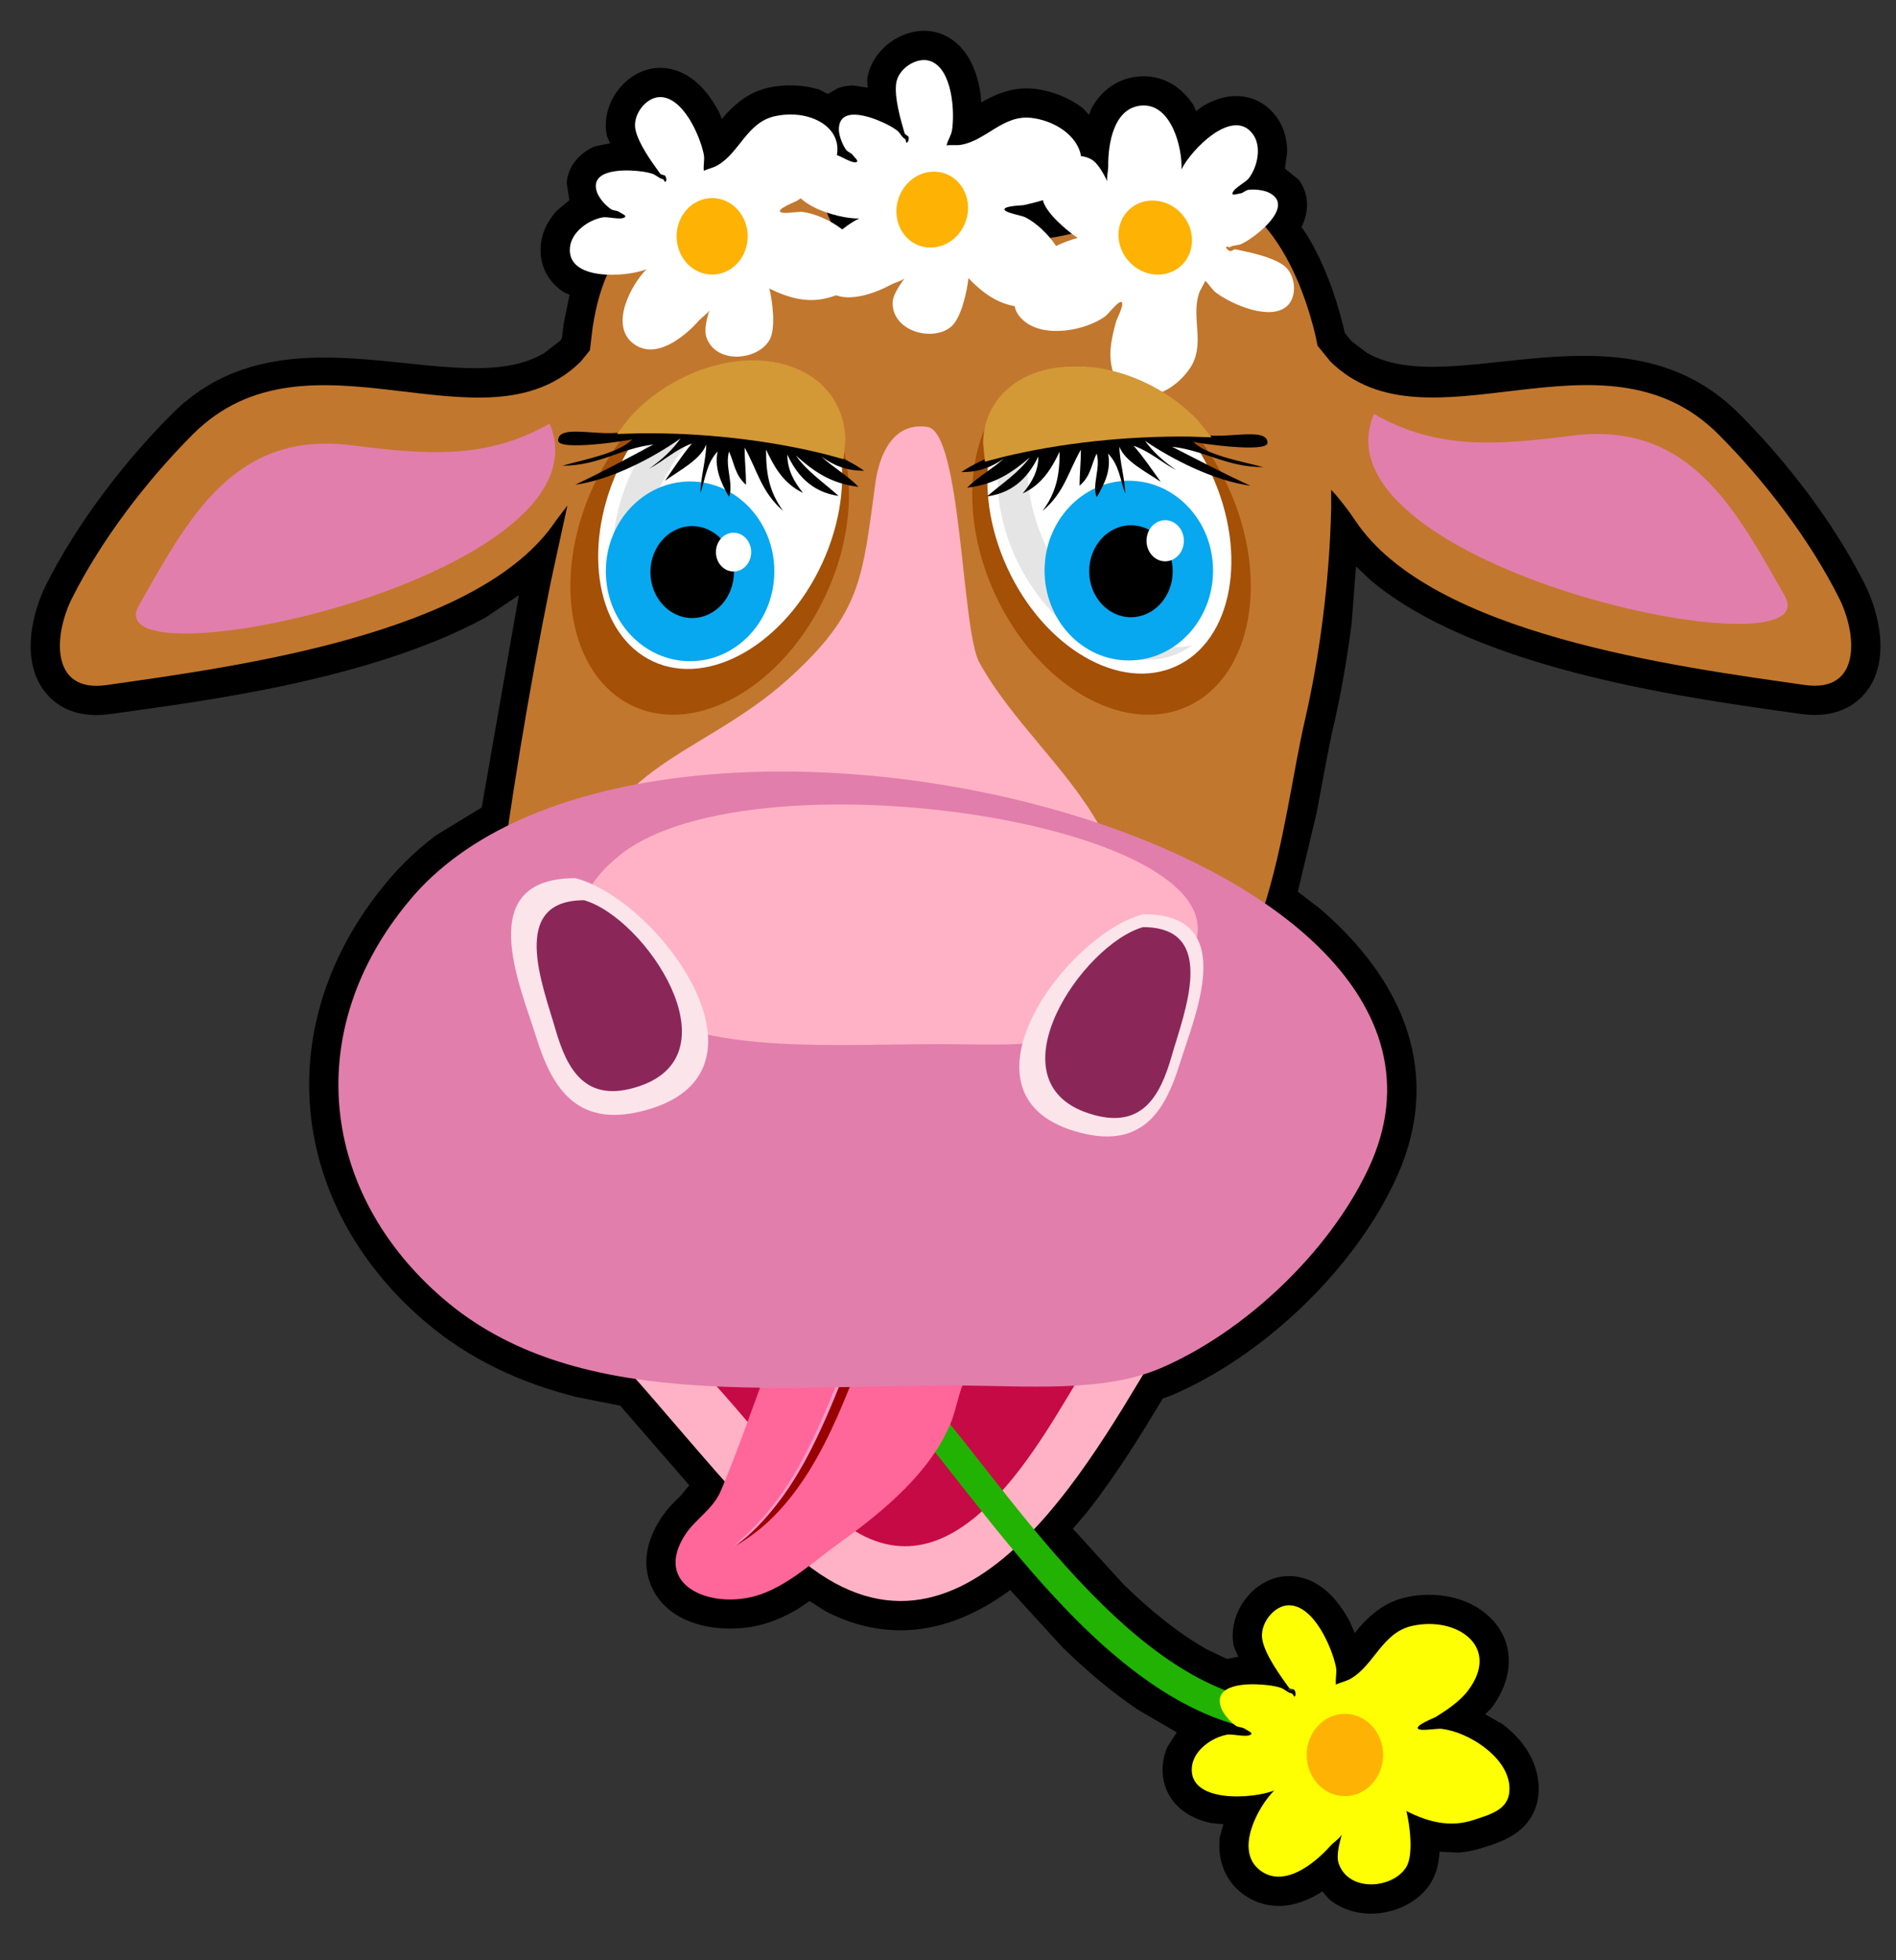 <?xml version="1.0" encoding="UTF-8" standalone="no"?>
<!--Generator: Xara Designer (www.xara.com), SVG filter version: 3.0.0.6-->
<svg
    xmlns:inkscape="http://www.inkscape.org/namespaces/inkscape"
    xmlns:rdf="http://www.w3.org/1999/02/22-rdf-syntax-ns#"
    xmlns:ns1="http://sozi.baierouge.fr"
    xmlns:dc="http://purl.org/dc/elements/1.1/"
    xmlns="http://www.w3.org/2000/svg"
    xmlns:cc="http://web.resource.org/cc/"
    xmlns:xlink="http://www.w3.org/1999/xlink"
    xmlns:sodipodi="http://sodipodi.sourceforge.net/DTD/sodipodi-0.dtd"
    version="1.1"
    fill-rule="evenodd"
    stroke-linejoin="bevel"
    viewBox="0 0 389.249 402.194"
    stroke-width=".501"
    overflow="visible"
  >
  <rect x="0" y="0" width="389.249" height="402.194" fill="#333333" stroke="none"/>
  <g
      id="Document"
      font-size="16"
      transform="scale(1 -1)"
      stroke="black"
      font-family="Times New Roman"
      fill="none"
    >
    <g
        id="Spread"
        transform="translate(0 -402.19)"
      >
      <g
          id="Layer 1"
        >
        <g
            id="Group"
            stroke="none"
            stroke-miterlimit="79.84"
          >
          <path
              d="m272.87 12.488l-1.42 1.641-0.46-0.352c-3.09-1.9-6.94-3.278-11.07-2.393l-0.47 0.12-0.92 0.278-0.46 0.158c-1.16 0.455-2.25 1.088-3.25 1.887l-0.21 0.177-0.45 0.395-0.21 0.198c-1.38 1.332-2.33 2.894-2.91 4.557-0.7 2.009-0.85 4.072-0.62 6.081l0.74 2.645-2.6 0.246c-1.9 0.428-3.71 1.131-5.26 2.199-2.87 1.971-4.84 5.208-4.6 9.429l0.03 0.397c0.13 1.324 0.46 2.497 0.92 3.556l1.93 3.024-7.99 4.66c-5.59 3.762-10.76 8.207-15.49 12.813l-10.73 11.75-0.5-0.405c-10.64-7.675-23.46-11.129-37.39-3.975l-3.29 2.096-2.39-1.627c-2.16-1.267-4.5-2.383-7.01-3.095-7.27-2.075-19.12-1.118-23.05 7.706l-0.19 0.465-0.33 0.938-0.14 0.478c-1.09 4.214 0.19 8.471 2.73 12.291 1.34 1.983 2.73 3.296 3.92 4.429l1.77 2.182-6.41 7.373-7.75 8.94-9.11 1.81c-11.24 2.85-21.849 7.63-31.081 15.54-27.859 23.88-31.988 60.98-7.823 89.99 2.955 3.59 6.358 6.8 10.117 9.65l9.452 5.77 7.615 43.54-6.805-4.56c-24.299-13.22-59.981-17.39-76.996-19.81-3.753-0.54-7.421-0.13-10.487 1.82-0.995 0.63-1.864 1.39-2.605 2.25-5.771 6.65-2.798 17.16-0.23 22.3 6.432 12.83 16.212 25.51 25.965 35.26 23.499 23.51 58.588 1.94 76.348 12.41l3.18 2.45 0.48 0.58 0.37 3.06 1.21 5.91-1.04 0.42c-3.12 1.94-5.32 5.38-4.86 9.88 0.16 1.55 0.63 2.95 1.28 4.15 0.55 1.04 1.24 1.98 2.02 2.81l2.55 2.13-0.55 3.55c0.28 3.76 3.05 6.43 5.92 7.53l2.99 0.59-0.63 1.44c-0.48 2.12-0.23 4.16 0.34 5.87 0.76 2.26 2.18 4.29 3.99 5.75 1.61 1.3 3.87 2.43 6.57 2.43 1.97 0 3.71-0.56 5.16-1.35 3.02-1.66 5.27-4.6 6.85-7.57l0.69-1.58 0.74 0.9c2.08 2.29 4.87 4.65 8.81 5.53 3.3 0.73 7.09 0.66 10.5-0.43l1.69-0.87 2.05 1.19c1.04 0.37 2.11 0.55 3.14 0.57l2.99-0.46-0.11 1.58c0.26 2.16 1.2 4.01 2.33 5.42 1.48 1.87 3.51 3.28 5.71 4.04 1.95 0.68 4.46 0.97 6.97 0.06 1.86-0.66 3.33-1.8 4.43-3.05 2.27-2.58 3.38-6.11 3.86-9.42l0.11-1.69 0.99 0.58c2.75 1.46 6.17 2.74 10.18 2.22 3.35-0.43 6.88-1.78 9.72-3.96l1.25-1.35 0.52 1.35c0.8 1.45 1.85 2.8 3.21 3.92 1.38 1.13 3.05 1.97 4.97 2.38l0.44 0.08 0.92 0.12 0.46 0.05h0.05c2.65 0.14 5.01-0.6 6.97-1.89 1.58-1.06 2.84-2.42 3.85-3.95l0.62-1.3 1.25 0.97c1.56 0.92 3.22 1.62 4.93 1.94 3.63 0.66 7.57-0.41 10.26-4.06 0.92-1.25 1.5-2.59 1.83-3.91 0.29-1.14 0.41-2.29 0.39-3.43l-0.45-3.31 2.78-2.23c2.33-2.98 2.09-6.82 0.69-9.59l-0.11-0.15 1.02-1.42c3.5-5.69 5.97-12.32 7.7-19.38l0.19-0.92 1.39-1.71 3.12-2.37c17.4-10.12 52.46 11.5 76.43-12.49 9.75-9.75 19.53-22.41 25.96-35.26 2.55-5.14 5.52-15.59-0.18-22.25-0.76-0.88-1.65-1.66-2.68-2.31-3.06-1.93-6.71-2.34-10.44-1.81-20.82 2.97-65.68 8.52-88.25 27.4l-3.03 2.88-0.91-11.79c-0.96-7.56-2.25-14.7-3.72-21.02-1.06-4.59-2.14-10.9-3.44-17.68l-3.88-16.27 4.44-3.39c17.03-14.55 25.92-34.01 15.42-56.14-8.94-18.84-27.51-35.98-45.64-43.75l-1.94-0.71-3.64-5.99c-3.4-5.48-7.29-11.397-11.62-16.971l-3.2-3.756 10.41-11.421c5.77-5.628 11.54-10.236 17.29-13.433l3.98-1.879 2.27 0.478-0.88 2.018c-0.39 1.716-0.3 3.405 0.04 4.902 0.72 3.125 2.68 5.937 5.24 7.693 1.57 1.073 3.62 1.931 5.99 1.931 1.77 0 3.38-0.442 4.76-1.107 3.39-1.626 5.9-4.805 7.65-8.03l1.13-2.545 1.19 1.437c2.21 2.457 5.14 4.956 9.31 5.877 5.99 1.33 12.76 0.156 17.13-3.99 5.23-4.969 5.24-12.317 0.43-18.733l-1.3-1.278 3.49-1.97c3.79-2.837 6.86-6.813 7.42-11.784 0.11-0.919 0.12-1.839 0.03-2.758-0.32-3.257-1.89-5.717-3.98-7.408-2.5-2.029-5.97-2.973-7.36-3.434-1.76-0.587-3.47-0.909-5.12-1.023l-3.86 0.188v-0.287c-0.09-1.323-0.3-2.614-0.68-3.778l-0.22-0.567-0.4-0.916-0.54-0.96-0.37-0.549-0.21-0.276c-4.36-5.671-14.13-7.466-20.23-2.423zm4.63 6.836c0.41 0.429 0.05-0.116 1.67 1.5l0.11 0.126-3.88-2.339 0.65-0.751 1.45 1.453zm-19.38-0.416l3.7 3.823 0.06 0.205-0.32-0.114-3.44-3.914zm16.75 0.818l3.94 1.449-4.17-0.155 0.23-1.294zm8.57 2.442l0.09 2.882c-0.1 1.37-0.33 2.892-0.62 4.068l8.51 6.824c3.86-1.94 6.58-2.383 9.3-1.476 1.27 0.423 2.08 0.694 2.62 0.895l0.43 0.215-0.72 1.447c-0.97 1.246-2.69 2.646-4.68 3.556l-2.91 0.853-1.06-0.073c-0.99-0.06-2.16-0.121-2.51-0.111 0.11-0.003-2.83-0.148-4.99 1.954-3.25 3.314-1.42 7.13-0.51 8.326 0.8 1.049 1.78 1.694 2.17 1.943 0.67 0.432 1.56 0.876 2.26 1.207l0.98 0.438 2.82 1.917c0.86 0.659 1.53 1.287 1.98 1.879 3.8 5.065-5.39 3.799-5.36 3.805-3.58-0.789-4.71-6.618-10.99-10.204l-0.25-0.134-0.52-0.267c-0.84-0.382-2.63-1.01-2.39-0.902l-0.21-0.098-5.11 2.965-7.47-3.769-0.3-1.478-1.44 0.596-0.31-0.155-0.21 0.151 0.78-1.863c0.44-2.535-0.85-5.033-2.74-6.304-1.9-1.25-3.93-1.238-4.53-1.234-0.55 0.003-1.36 0.07-2.02 0.137l-0.76 0.086-1.12-0.491 0.05-0.014c2.19-0.315 5.75-0.133 7.67 0.629l6.46-9.818c-1.84-1.831-3.05-4.567-3.41-6.223l-0.04-1.169 0.09-0.03 2.23 0.872c1.1 0.684 2.48 1.781 3.9 3.366l0.11 0.121c0.18 0.192 0.67 0.648 1.12 1.057l0.66 0.594 0.25 0.313 10.56-5.112c-0.22-0.888-0.39-1.517-0.51-1.997l-0.09-0.625-0.19 0.021 2.93 0.43zm8.78 31.074c-0.25 0.007-0.29 0.029-0.19 0.028l0.19-0.028zm-27.12 2.07l0.17 0.305-0.07-0.305h0.13l0.26 1.233-0.46-0.896 0.17 0.771-0.45-0.328-0.51-0.78h0.76zm1.3 8.731l0.15-0.317-0.08 0.199-0.07 0.118zm-62.42 24.582l3.81-0.271 0.13 4.139c8.47 8.987 15.7 20.847 21.61 30.717l3.38 2.66c1.06 0.32 2.06 0.69 3.03 1.1 15.55 6.67 31.89 21.78 39.52 37.87 8.29 17.47 0.55 33.54-19.13 47.02l-2.34 6.74c3.94 12.63 5.46 26 8.09 37.28 2.74 11.88 4.86 26.98 5.21 42.02v3.79l10.42 4.06 1.03-1.12c1.48-1.76 3.01-3.69 4.5-5.95 13.25-19.9 57.66-26.75 88.12-31.1 0.95-0.13 1.55-0.1 1.91-0.05l0.41 0.12 0.29 0.93c0.21 1.49 0.07 4.5-1.74 8.13-5.73 11.46-14.67 23.1-23.71 32.14-22.14 22.15-56.27-8.08-79.6 14.89l-0.44 0.48-2.64 3.24-1.23 2.59-0.44 2.14c-1.99 8.14-5.01 14.87-9.02 19.64l0.23 4.7-0.32-0.07c-0.08-0.02-1.54-0.4-3.14-0.06-3.82 0.84-5.49 4.48-4.69 7.64l0.41 0.86-11.07 2.82c0.1 2.17-0.67 4.67-1.4 6.02l-0.41 0.53-0.78-1.77c-0.28-1.13-0.48-2.63-0.46-4.37l-0.01-0.31c-0.01-0.46-0.07-1.06-0.12-1.54l-0.08-0.58 0.03-0.35-11.29-3.19c-0.37 0.7-0.64 1.22-0.85 1.61l-0.45 0.66-0.49 0.39 0.17 0.21-4.43 4.22c-0.03 0.14-1.14 2.3-4.92 2.79-3.13 0.4-6.04-4.3-12.7-5.46l-0.29-0.05-0.57-0.07-0.34-0.03c-0.56-0.04-2.39-0.04-2.01-0.01l-0.26-0.03-3.63 4.39-7.97-0.91-0.33-0.53-0.11 0.07-0.44 0.36-0.24-0.02-0.35-0.37 0.08-1.3c-0.45-2.58-2.58-4.5-4.7-4.99l-0.94-0.03 2.67-11.13c-0.51-0.24-1.35-0.74-2.25-1.47l-7.44-0.11c-0.5 0.39-1.05 0.75-1.63 1.07l-2.58 2.86c-0.11 0.24-0.77 1.82-0.81 1.92l7.18 7.76-0.59 0.26c-0.51 0.24-0.89 0.44-0.84 0.42l-0.24 0.09-3.84 6.72 0.01 0.1-1.38 0.81c-0.92 0.33-2.3 0.54-4.16 0.12-3.11-0.69-4.22-6.09-10.25-9.51l-0.61-0.31-0.28-0.13c-1.88-0.84-0.71-0.16-2.12-0.78l-0.11-0.06-4.9 2.94-7.17-3.61-0.14-0.58-0.11 0.03-0.51 0.18-0.25-0.13-0.17-0.4 0.52-1.21c0.44-2.55-0.85-5.06-2.72-6.32-1.94-1.28-4.02-1.23-4.59-1.22-0.52 0-1.24 0.07-1.85 0.13l5.01-8.1c-1.2-2.7-1.98-5.78-2.51-9.22l-0.55-4.58-1.31-3.08-1.9-2.33-0.43-0.48c-23.03-22.68-57.933 6.78-79.591-14.89-9.035-9.03-17.977-20.68-23.721-32.14-1.81-3.62-1.95-6.64-1.729-8.13l0.289-0.93 0.409-0.11c0.359-0.06 0.968-0.09 1.925 0.05 29.262 4.17 74.426 10.57 88.098 31.1l0.22 0.31 2.39 3.13 10.63-4.92-3.37-15.48c-3.36-16.54-6.22-33.14-8.7-49.75l-3.3-4.51c-7.545-3.7-13.77-8.36-18.411-14-19.851-23.84-16.65-53.48 6.391-73.22 10.02-8.6 22.36-12.97 36.46-15.06l3.61-1.96c6.52-7.39 11.81-13.78 18.25-21.01l1.06-6.286c-0.28-0.67-0.56-1.34-0.85-2.004-2.03-4.788-6.59-8.085-7.71-9.749-0.67-1.017-0.93-1.712-1.03-2.132l-0.05-0.436 0.03-0.067 0.59-0.46c1.18-0.704 3.97-1.771 8.18-0.567 2.7 0.769 5.56 2.584 8.96 5.141l7.24-0.02c12.85-9.786 23.71-6.507 34.28 3.015zm-84.91 258.62l0.52 0.83-0.43 0.19-0.25-0.7 0.16-0.32zm97.44 0.2l-5.55 2.08-3.04 2.6-0.81 0.22c-0.85 0.25-1.87 0.55-2.23 0.69 0.13-0.05-2.74 0.8-4.08 3.56-1.92 4.27 1.39 7.37 2.48 8.03 1.08 0.66 2.17 0.91 2.6 1.01 0.72 0.15 1.62 0.26 2.33 0.33l0.94 0.07 3.09 0.8 7.49-3.64 0.15-0.43 1.26-1.54c0.68-0.68 1.55-1.47 2.52-2.2l-2.15-10.58c-1.49-0.39-3.19-0.72-5-1zm42.9 12.3l0.31 0.77-0.39-0.3-0.18-0.34 0.26-0.13zm0.34 0.79l0.38 0.34 0.45 0.44 0.31 0.35-0.31 0.97-0.84-2.1zm-5.98 1.78l-0.02 0.09-0.71 0.18 0.73-0.27zm-131.17 0.33l2.01 0.97h-0.49l-0.63-0.03-0.48-0.05-0.41-0.89zm2.49 0.93l0.42 0.15-0.1 0.27-0.78-0.38 0.46-0.04zm84.09 0.66c-0.23 0.09-0.27 0.13-0.17 0.09l0.17-0.09zm12.38 2.22l1.53 1.93 0.61 1.28-1.77 0.48-0.37-3.69zm-54.32 5.27l3.64 0.33 0.1 0.25 0.67 0.68-0.42 1.39-4.16-2.23 0.17-0.42zm67.42 3.19l0.03 0.04-1.16 5.46 0.67-4.94 0.46-0.56zm0.13 0.19l0.33 0.49-0.6 4.42 0.27-4.91zm-62.57 0.46l1.55 0.15 0.11 0.29 0.46-0.17 0.11-0.05 0.86 0.09-0.05 2.79-3.04-3.1z"
              fill-rule="evenodd"
              stroke-width=".5"
              fill="#000000"
          />
          <g
              id="Group_1"
            >
            <path
                d="m107.01 142.75c20.01-16.67 34.67-38.21 53.23-56.776 34.76-34.777 61.59 12.76 76.29 37.256 3.34 5.58 16.94 27.89 8.87 31.94-7.36 3.67-21.4 5.33-30.16 5.33-29.88 0-98.51 16.28-108.23-17.75z"
                stroke-width=".56"
                fill="#ffb2c5"
            />
            <path
                d="m170.82 186.67c-22.63 0.06-44.73 2.03-62.58 7.54-8.844 2.71-6.59 8.77-6.59 19.5 3.06 23.08 6.78 46.16 11.46 69.22l3.38 15.53-2.38-3.13c-15.556-23.34-65.759-29.93-92.249-33.71-11.67-1.67-10.787 10.38-7.108 17.75 6.088 12.14 15.449 24.3 24.843 33.7 23.778 23.79 59.699-4.7 79.624 14.92l1.89 2.32 0.56 4.69c1.41 9 4.39 16.9 12.91 22.43 6.67 4.32 20.45 9.92 29.62 7.1 5.75-1.77 5.61-8.96 8.24-10.64 5.82-3.79 46.49-2.17 51.02 1.77 3.47 2.99 7.5 10.63 13.17 10.63 18.7 0 28.76-13.87 33.4-32.79l0.46-2.25 2.64-3.24c19.94-19.63 55.86 8.87 79.64-14.92 9.39-9.4 18.75-21.55 24.83-33.7 3.68-7.38 4.57-19.41-7.09-17.75-26.5 3.78-76.71 10.37-92.26 33.72-1.34 2.01-2.72 3.76-4.02 5.3l-0.94 1.03v-3.86c-0.36-15.54-2.53-31.04-5.37-43.31-4.9-21.08-7.53-61.31-31.29-63.87-20.01-2.16-43.17-4.01-65.81-3.98z"
                stroke-width=".56"
                fill="#c2772e"
            />
            <path
                d="m119.43 219.54c3.54 25.72 24.83 27.38 42.58 43.49 14.95 13.58 15.01 20.42 17.74 40.29 0.73 5.2 3.43 12.36 10.65 11.27 7-1.06 6.99-41.7 10.65-48.32 6.61-12.04 18.2-21.81 24.83-33.85 18.33-33.27-48.64-25.39-67.42-22.54-14.79 2.23-26.65 3.24-39.03 9.66z"
                stroke-width=".56"
                fill="#ffb2c5"
            />
            <path
                d="m132.44 132.24c13.72-11.43 23.74-26.18 36.46-38.901 23.83-23.826 42.2 8.741 52.27 25.541 2.29 3.81 11.6 19.1 6.09 21.87-5.05 2.51-14.68 3.65-20.66 3.65-20.49 0-67.51 11.15-74.16-12.16z"
                stroke-width=".368"
                fill="#c60a45"
            />
            <path
                d="m222.29 68.501c-14.34 13.988-26.98 32.229-36.05 42.659-1.09 1.25-0.96 3.14 0.29 4.23s3.15 0.96 4.23-0.29c9.85-11.32 21.49-28.423 35.72-42.304 14.16-13.801 29.57-22.996 46.06-19.282 1.62 0.364 3.22-0.652 3.59-2.267 0.36-1.616-0.65-3.222-2.27-3.586-19.66-4.43-37.14 6.771-51.57 20.84z"
                fill-rule="evenodd"
                stroke-width=".5"
                fill="#21b203"
            />
            <path
                d="m274.27 56.511c-0.15 1.201 0.22 2.443 0 3.633-0.84 4.058-4.54 12.658-9.67 12.658-3.11 0-6.15-3.935-5.41-7.233 0.68-3.148 3.58-7.095 5.41-9.651 0.26-0.37 1.01-0.202 1.21-0.606 0.17-0.362 0.28-0.931 0-1.211-0.2-0.2-0.32 0.55-0.6 0.606-0.99 0.203-1.45 0.916-2.41 1.211-1.26 0.369-2.32 0.49-3.61 0.593-3.16 0.27-10.33 0.177-8.46-4.821 0.48-1.233 1.83-2.823 3.02-3.619 0.53-0.349 1.29-0.237 1.82-0.619 0.56-0.392 1.78-0.806 1.2-1.198-0.95-0.617-3.7 0.21-4.83 0-3.14-0.561-6.9-3.186-7.24-6.626-0.74-7.456 12.47-6.593 16.89-4.834-3.3-3.294-8.15-12.188-3.02-16.28 4.99-3.988 11.47 1.472 14.47 4.821 0.81 0.897 2.04 1.663 2.43 2.426-0.34-1.382-1.27-4.241-0.6-6.035 2.13-5.894 11.17-5.078 13.86-0.603 1.52 2.546 0.68 8.744 0 11.459 4.53-2.277 9-3.435 13.88-1.809 3.72 1.233 7.79 2.242 7.24 7.243-0.66 5.863-8.42 10.776-13.88 11.436-0.83 0.125-4.29-0.526-4.83 0-0.7 0.707 3.25 2.208 3.61 2.423 2.24 1.391 5 3.24 6.65 5.437 6.78 9.036-2.32 15.293-11.46 13.264-6.2-1.369-7.78-8.061-12.67-10.853-0.94-0.539-2.06-0.719-3-1.212z"
                stroke-width=".168"
                fill="#ffff03"
            />
            <path
                stroke-linejoin="miter"
                d="m276.11 50.525c4.32 0 7.84-3.782 7.84-8.442s-3.52-8.442-7.84-8.442c-4.33 0-7.84 3.782-7.84 8.442s3.51 8.442 7.84 8.442z"
                stroke-width=".168"
                fill="#feb203"
            />
            <path
                d="m156.75 119.38c-2.82-7.56-5.55-15.59-8.78-23.125-1.55-3.665-5.14-5.751-7.17-8.766-6.98-10.472 4.81-15.494 14.35-12.77 6.41 1.825 12.17 7.332 17.57 11.166 8.78 6.277 18.13 14.155 22.32 23.935 1.29 3.03 1.71 6.61 3.18 9.56 0.53 1.05 2.6 2.3 1.6 3.98-0.63 1.03-2.05 0.49-3.19 0.81-12.45 3.55-30.33 0.67-39.88-4.79z"
                stroke-width="1.042"
                fill="#ff6699"
            />
            <path
                d="m150.4 84.91c1.56 1.267 3.13 2.613 4.59 4.126 4.99 5.201 8.65 11.134 11.65 17.404 2.82 5.82 5.2 11.83 7.49 17.92l1.97-0.74c-3.15-8.17-6.29-16.33-10.95-23.732-2.65-4.195-5.95-8.385-10-11.682-1.53-1.233-3.12-2.287-4.75-3.296z"
                fill-rule="evenodd"
                stroke-width="1.076"
                fill="#ff99cc"
            />
            <path
                d="m151.18 85.089c1.57 1.267 3.14 2.599 4.59 4.116 5.01 5.223 8.64 11.155 11.65 17.395 2.83 5.83 5.2 11.85 7.5 17.94l1.97-0.74c-3.17-8.16-6.31-16.33-10.96-23.72-2.65-4.205-5.96-8.398-10-11.685-1.53-1.243-3.11-2.309-4.75-3.306z"
                fill-rule="evenodd"
                stroke-width="1.076"
                fill="#990000"
            />
            <path
                d="m83.948 217.27c-22.008-26.43-18.343-59.8 7.107-81.61 26.605-22.81 66.705-17.76 104.66-17.76 14.59 0 30.56-1.6 42.58 3.56 16.84 7.22 34.3 23.34 42.58 40.81 32.72 68.98-149.68 112.42-196.93 55z"
                stroke-width=".56"
                fill="#e27eab"
            />
            <path
                stroke-linejoin="miter"
                d="m161.37 325.36c13.21-6.08 16.9-26.26 8.25-45.06-8.65-18.79-26.38-29.1-39.59-23.02-13.2 6.08-16.9 26.26-8.25 45.05s26.39 29.11 39.59 23.03z"
                stroke-width=".648"
                fill="#a45007"
            />
            <path
                stroke-linejoin="miter"
                d="m161.58 326.08c11.56-5.33 14.8-23.01 7.22-39.46-7.58-16.46-23.11-25.49-34.68-20.17-11.56 5.33-14.8 23-7.22 39.46s23.12 25.49 34.68 20.17z"
                stroke-width=".56"
                fill="#ffffff"
            />
            <path
                stroke-linejoin="miter"
                d="m212.52 325.36c-13.2-6.08-16.9-26.26-8.25-45.06 8.65-18.79 26.39-29.1 39.59-23.02 13.21 6.08 16.9 26.26 8.26 45.05-8.66 18.79-26.39 29.11-39.6 23.03z"
                stroke-width=".648"
                fill="#a45007"
            />
            <path
                stroke-linejoin="miter"
                d="m214.03 325.12c-11.57-5.32-14.8-23-7.23-39.46 7.58-16.45 23.12-25.49 34.68-20.16 11.57 5.32 14.8 23 7.22 39.46-7.57 16.45-23.11 25.49-34.67 20.16z"
                stroke-width=".56"
                fill="#ffffff"
            />
            <path
                d="m127.27 226.73c-13.01-10.31-10.85-23.35 4.19-31.86 15.72-8.9 39.41-6.93 61.84-6.93 8.61 0 18.05-0.63 25.15 1.39 9.95 2.81 20.27 9.1 25.15 15.92 19.33 26.93-88.43 43.89-116.33 21.48z"
                stroke-width=".323"
                fill="#ffb2c5"
            />
            <path
                d="m118.13 222c-21.144 0-11.38-21.92-8.03-32.67 3.24-10.34 8.37-19.24 23.36-14.68 27.24 8.31 1.61 42.93-15.33 47.35z"
                stroke-width=".201"
                fill="#fce4eb"
            />
            <path
                d="m119.91 217.47c-15.58 0-8.39-17.68-5.92-26.35 2.4-8.34 6.16-15.51 17.22-11.82 20.06 6.69 1.18 34.6-11.3 38.17z"
                stroke-width=".155"
                fill="#8a2758"
            />
            <path
                d="m234.71 214.61c19.76 0 10.64-20.58 7.5-30.68-3.01-9.71-7.8-18.08-21.8-13.77-25.45 7.79-1.51 40.3 14.3 44.45z"
                stroke-width=".189"
                fill="#fce4eb"
            />
            <path
                d="m234.66 211.95c15.58 0 8.4-17.68 5.92-26.34-2.39-8.34-6.17-15.52-17.2-11.83-20.07 6.69-1.19 34.61 11.28 38.17z"
                stroke-width=".155"
                fill="#8a2758"
            />
            <path
                stroke-linejoin="miter"
                d="m138.18 267.8l-1.9 0.7c-10.73 4.96-13.73 21.37-6.7 36.65 7.02 15.27 21.45 23.66 32.18 18.71 1.36-0.62 2.58-1.41 3.67-2.35l0.22-0.23-0.17 0.06c-10.44 3.1-23.55-5.17-30.14-19.48-5.72-12.43-4.8-25.59 1.5-32.74l1.34-1.32z"
                stroke-width=".516"
                fill="#e5e5e5"
            />
            <path
                stroke-linejoin="miter"
                d="m244.73 269.74l-1.71-1.08c-10.41-5.61-25.32 1.86-33.3 16.68-7.98 14.8-5.99 31.37 4.41 36.98 1.3 0.7 2.68 1.19 4.09 1.49l0.32 0.05-0.16-0.1c-8.77-6.48-10.03-21.9-2.56-35.79 6.48-12.05 17.55-19.23 27.04-18.49l1.87 0.26z"
                stroke-width=".516"
                fill="#e5e5e5"
            />
            <path
                stroke-linejoin="miter"
                d="m141.68 303.4c9.54 0 17.29-8.26 17.29-18.44s-7.75-18.44-17.29-18.44c-9.55 0-17.3 8.26-17.3 18.44s7.75 18.44 17.3 18.44z"
                stroke-width=".155"
                fill="#07a8ef"
            />
            <path
                stroke-linejoin="miter"
                d="m142.1 294.24c4.74 0 8.58-4.23 8.58-9.43 0-5.21-3.84-9.44-8.58-9.44-4.73 0-8.57 4.23-8.57 9.44 0 5.2 3.84 9.43 8.57 9.43z"
                stroke-width=".155"
                fill="#000000"
            />
            <path
                stroke-linejoin="miter"
                d="m150.6 292.88c2 0 3.62-1.78 3.62-3.98s-1.62-3.98-3.62-3.98-3.62 1.78-3.62 3.98 1.62 3.98 3.62 3.98z"
                stroke-width=".022"
                fill="#ffffff"
            />
            <path
                stroke-linejoin="miter"
                d="m231.75 303.55c9.54 0 17.29-8.26 17.29-18.44s-7.75-18.44-17.29-18.44c-9.55 0-17.3 8.26-17.3 18.44s7.75 18.44 17.3 18.44z"
                stroke-width=".155"
                fill="#07a8ef"
            />
            <path
                stroke-linejoin="miter"
                d="m232.18 294.41c4.74 0 8.58-4.23 8.58-9.44 0-5.2-3.84-9.43-8.58-9.43-4.73 0-8.57 4.23-8.57 9.43 0 5.21 3.84 9.44 8.57 9.44z"
                stroke-width=".155"
                fill="#000000"
            />
            <path
                stroke-linejoin="miter"
                d="m239.21 295.45c-2.12 0-3.83-1.89-3.83-4.22s1.71-4.22 3.83-4.22 3.84 1.89 3.84 4.22-1.72 4.22-3.84 4.22z"
                stroke-width=".022"
                fill="#ffffff"
            />
            <path
                d="m112.82 315.27c-13.021-7.44-25.297-6.38-40.824-4.43-24.205 3.01-33.578-15.54-43.465-32.84-9.721-17.02 97.769 5.77 84.289 37.27z"
                stroke-width=".56"
                fill="#e27eab"
            />
            <path
                d="m282.09 317.25c13.02-7.45 25.28-6.39 40.81-4.44 24.22 3.02 33.59-15.53 43.48-32.83 9.72-17.02-97.76 5.78-84.29 37.27z"
                stroke-width=".56"
                fill="#e27eab"
            />
            <path
                d="m144.49 367.14c-0.13 1.1 0.21 2.25 0 3.35-0.75 3.79-4.23 11.78-8.97 11.78-2.9 0-5.74-3.66-5.05-6.73 0.65-2.92 3.34-6.6 5.05-8.97 0.24-0.34 0.93-0.18 1.11-0.56 0.18-0.35 0.28-0.87 0-1.12-0.18-0.19-0.31 0.5-0.55 0.54-0.92 0.21-1.34 0.86-2.24 1.14-1.17 0.34-2.17 0.46-3.37 0.57-2.93 0.24-9.59 0.16-7.87-4.5 0.44-1.15 1.72-2.63 2.82-3.36 0.48-0.34 1.2-0.24 1.67-0.56 0.55-0.38 1.69-0.76 1.14-1.13-0.88-0.59-3.46 0.19-4.49 0-2.93-0.53-6.41-2.97-6.73-6.17-0.7-6.92 11.59-6.13 15.71-4.48-3.08-3.09-7.58-11.34-2.82-15.15 4.63-3.71 10.66 1.37 13.47 4.49 0.74 0.84 1.89 1.54 2.24 2.25-0.33-1.29-1.18-3.94-0.56-5.61 1.99-5.5 10.4-4.73 12.89-0.56 1.42 2.36 0.64 8.13 0 10.64 4.22-2.11 8.38-3.18 12.9-1.67 3.48 1.16 7.26 2.09 6.74 6.73-0.6 5.46-7.82 10.02-12.89 10.66-0.8 0.09-3.98-0.52-4.5 0-0.64 0.64 3.04 2.03 3.37 2.24 2.07 1.29 4.63 3 6.18 5.05 6.3 8.39-2.18 14.22-10.67 12.33-5.76-1.28-7.23-7.5-11.78-10.08-0.87-0.52-1.89-0.68-2.8-1.12z"
                stroke-width=".155"
                fill="#ffffff"
            />
            <path
                stroke-linejoin="miter"
                d="m146.21 361.55c4.02 0 7.29-3.52 7.29-7.85 0-4.34-3.27-7.85-7.29-7.85-4.03 0-7.3 3.51-7.3 7.85 0 4.33 3.27 7.85 7.3 7.85z"
                stroke-width=".155"
                fill="#feb203"
            />
            <path
                d="m194.33 372.36c0.26 1.1 0.97 2.07 1.13 3.18 0.58 3.83 0.03 12.52-4.45 14.11-2.72 0.99-6.65-1.5-7.03-4.62-0.38-2.95 0.91-7.33 1.72-10.14 0.1-0.41 0.82-0.5 0.86-0.91 0.04-0.37-0.04-0.9-0.39-1.07-0.24-0.1-0.12 0.59-0.34 0.73-0.8 0.48-0.97 1.26-1.72 1.82-0.98 0.72-1.87 1.15-2.97 1.66-2.68 1.22-8.97 3.4-8.92-1.56 0.03-1.22 0.71-3.04 1.49-4.12 0.35-0.47 1.06-0.6 1.39-1.09 0.39-0.53 1.33-1.28 0.69-1.43-1.02-0.27-3.2 1.34-4.22 1.5-2.93 0.51-7.04-0.6-8.43-3.52-3-6.26 8.84-9.68 13.26-9.54-3.94-1.85-10.97-8.09-7.76-13.3 3.09-5.04 10.49-2.32 14.18-0.33 0.98 0.53 2.28 0.81 2.87 1.33-0.74-1.08-2.44-3.28-2.44-5.07 0.03-5.83 8.19-7.97 11.96-4.88 2.14 1.73 3.35 7.42 3.61 10.01 3.26-3.41 6.79-5.84 11.56-5.96 3.64-0.08 7.53-0.48 8.61 4.06 1.27 5.34-3.95 12.07-8.51 14.39-0.71 0.36-3.93 0.87-4.24 1.52-0.37 0.82 3.55 0.89 3.93 0.97 2.38 0.53 5.39 1.25 7.53 2.67 8.76 5.76 2.76 14.11-5.86 15.22-5.85 0.75-9.35-4.61-14.49-5.5-1-0.19-2.03 0.01-3.02-0.13z"
                stroke-width=".155"
                fill="#ffffff"
            />
            <path
                stroke-linejoin="miter"
                d="m194.05 366.57c3.78-1.37 5.66-5.79 4.19-9.86-1.46-4.08-5.73-6.28-9.52-4.92-3.78 1.37-5.66 5.79-4.19 9.86 1.47 4.08 5.73 6.28 9.52 4.92z"
                stroke-width=".155"
                fill="#feb203"
            />
            <path
                d="m247.43 344.58c0.84-0.75 1.37-1.83 2.27-2.48 3.1-2.3 11.05-5.88 14.56-2.69 2.14 1.96 1.78 6.56-0.8 8.37-2.43 1.74-6.91 2.63-9.77 3.25-0.4 0.08-0.8-0.48-1.22-0.34-0.32 0.14-0.76 0.46-0.75 0.83 0.04 0.27 0.57-0.18 0.8-0.04 0.8 0.48 1.57 0.28 2.41 0.69 1.11 0.53 1.9 1.1 2.88 1.84 2.33 1.79 7.21 6.33 2.77 8.62-1.07 0.55-3.02 0.79-4.33 0.6-0.57-0.1-1.03-0.65-1.61-0.73-0.66-0.08-1.75-0.55-1.6 0.08 0.26 1.02 2.7 2.18 3.33 3.01 1.8 2.37 2.73 6.52 0.83 9.09-4.13 5.6-12.7-3.26-14.64-7.24 0.2 4.35-2.03 13.47-8.12 13.1-5.93-0.38-6.97-8.2-6.92-12.39 0-1.11-0.38-2.41-0.17-3.17-0.63 1.18-1.79 3.68-3.35 4.54-5.17 2.7-10.88-3.51-9.93-8.29 0.55-2.69 5-6.42 7.17-7.86-4.54-1.29-8.33-3.29-10.67-7.45-1.8-3.18-3.95-6.4-0.44-9.5 4.1-3.63 12.52-2.16 16.69 0.8 0.65 0.45 2.61 3.05 3.33 3.01 0.91-0.03-0.86-3.54-0.99-3.93-0.65-2.33-1.4-5.32-1.15-7.87 0.97-10.45 11.17-9.07 16.18-1.96 3.41 4.82 0.31 10.42 1.93 15.39 0.31 0.97 0.95 1.78 1.31 2.72z"
                stroke-width=".155"
                fill="#ffffff"
            />
            <path
                stroke-linejoin="miter"
                d="m242.45 347.63c-2.97-2.7-7.76-2.3-10.67 0.91-2.92 3.2-2.87 8 0.11 10.71s7.76 2.3 10.68-0.91c2.91-3.2 2.86-8-0.12-10.71z"
                stroke-width=".155"
                fill="#feb203"
            />
            <path
                d="m128.31 313.66c-4.64-1.31-13.73 1.71-13.73-1.85 0-2.24 14.32-0.03 15.19 0.22-2.68-2.86-10-4.16-14.32-5.4 7.57 0 11.9 3.55 18.72 4.36-5.3-2.82-10.55-5.67-16.08-8.27 7.57 1.05 16.24 5.69 21.63 9.51-1.65-2.33-3.68-4.25-6.43-6.2 3.01 1.59 5.45 3.98 8.76 5.15-2.05-2.42-3.76-5.11-5.53-7.64 3 2.14 7.37 4.38 8.47 7.45 0-2.9-1.19-7-1.19-9.94 1.02 2.89 1.22 6.06 3.52 8.49-0.69-3.44 0.7-6.43 2.35-9.31 0.99 2.87-0.89 6.19 0 9.31 1.13-2.44 1.17-4.79 3.49-6.82 0 2.53-0.29 5.01-0.29 7.63 2.64-4.66 3.32-8.97 7.91-13.01-2.9 4.04-3.51 7.62-3.51 12.61 1.47-3.14 3.39-6.91 7.59-8.9-1.92 2.39-3.22 4.79-3.22 7.86 1.7-3.62 4.56-7.63 10.53-8.48-3.25 2.89-6.54 5.1-8.77 8.29 3.57-3.18 7.12-5.75 12.85-6.43-2.1 2.22-5.42 4.15-7.59 6.2 2.44-1.73 4.88-2.89 8.75-2.89-8.98 6.38-36.38 14.51-49.1 8.06z"
                stroke-width=".94"
                fill="#000000"
            />
            <path
                d="m173.18 307.96l-3.64 1c-12.04 3-25.67 4.49-38.47 4.31l-4.42-0.13 2.87 3.67c8.45 9.13 21.99 13.69 32.4 10.34 7.42-2.4 11.51-8.27 11.64-15.23l-0.38-3.96z"
                stroke-width=".56"
                fill="#d39936"
            />
            <path
                d="m246.49 313.12c4.66-1.27 13.73 1.64 13.73-1.79 0-2.16-14.33-0.06-15.2 0.18 2.68-2.75 10.02-4 14.32-5.17-7.56 0-11.89 3.41-18.71 4.18 5.31-2.71 10.55-5.47 16.08-8-7.57 1.04-16.23 5.52-21.63 9.2 1.65-2.25 3.66-4.11 6.43-6-3.01 1.54-5.46 3.87-8.77 4.99 2.05-2.32 3.78-4.94 5.56-7.39-3.01 2.07-7.4 4.24-8.48 7.2 0-2.79 1.17-6.77 1.17-9.58-1.01 2.77-1.22 5.84-3.51 8.18 0.7-3.32-0.7-6.2-2.34-8.99-1 2.77 0.88 5.99 0 8.99-1.14-2.34-1.18-4.62-3.51-6.6 0 2.45 0.28 4.85 0.28 7.4-2.62-4.51-3.31-8.69-7.88-12.58 2.87 3.92 3.51 7.36 3.51 12.17-1.47-3.03-3.41-6.68-7.59-8.57 1.92 2.28 3.22 4.59 3.22 7.58-1.73-3.51-4.56-7.38-10.54-8.19 3.26 2.77 6.53 4.92 8.78 7.99-3.57-3.03-7.13-5.56-12.85-6.2 2.08 2.16 5.4 4.02 7.58 6-2.46-1.68-4.87-2.8-8.78-2.8 9.01 6.14 36.4 14 49.13 7.8z"
                stroke-width=".94"
                fill="#000000"
            />
            <path
                d="m202.2 307.46l3.64 0.95c12.05 2.92 25.67 4.35 38.48 4.19l4.42-0.15-2.88 3.55c-8.44 8.84-21.98 13.24-32.39 9.99-7.43-2.29-11.53-7.98-11.64-14.69l0.37-3.84z"
                stroke-width=".56"
                fill="#d39936"
            />
          </g
          >
        </g
        >
      </g
      >
    </g
    >
  </g
  >
</svg
>
